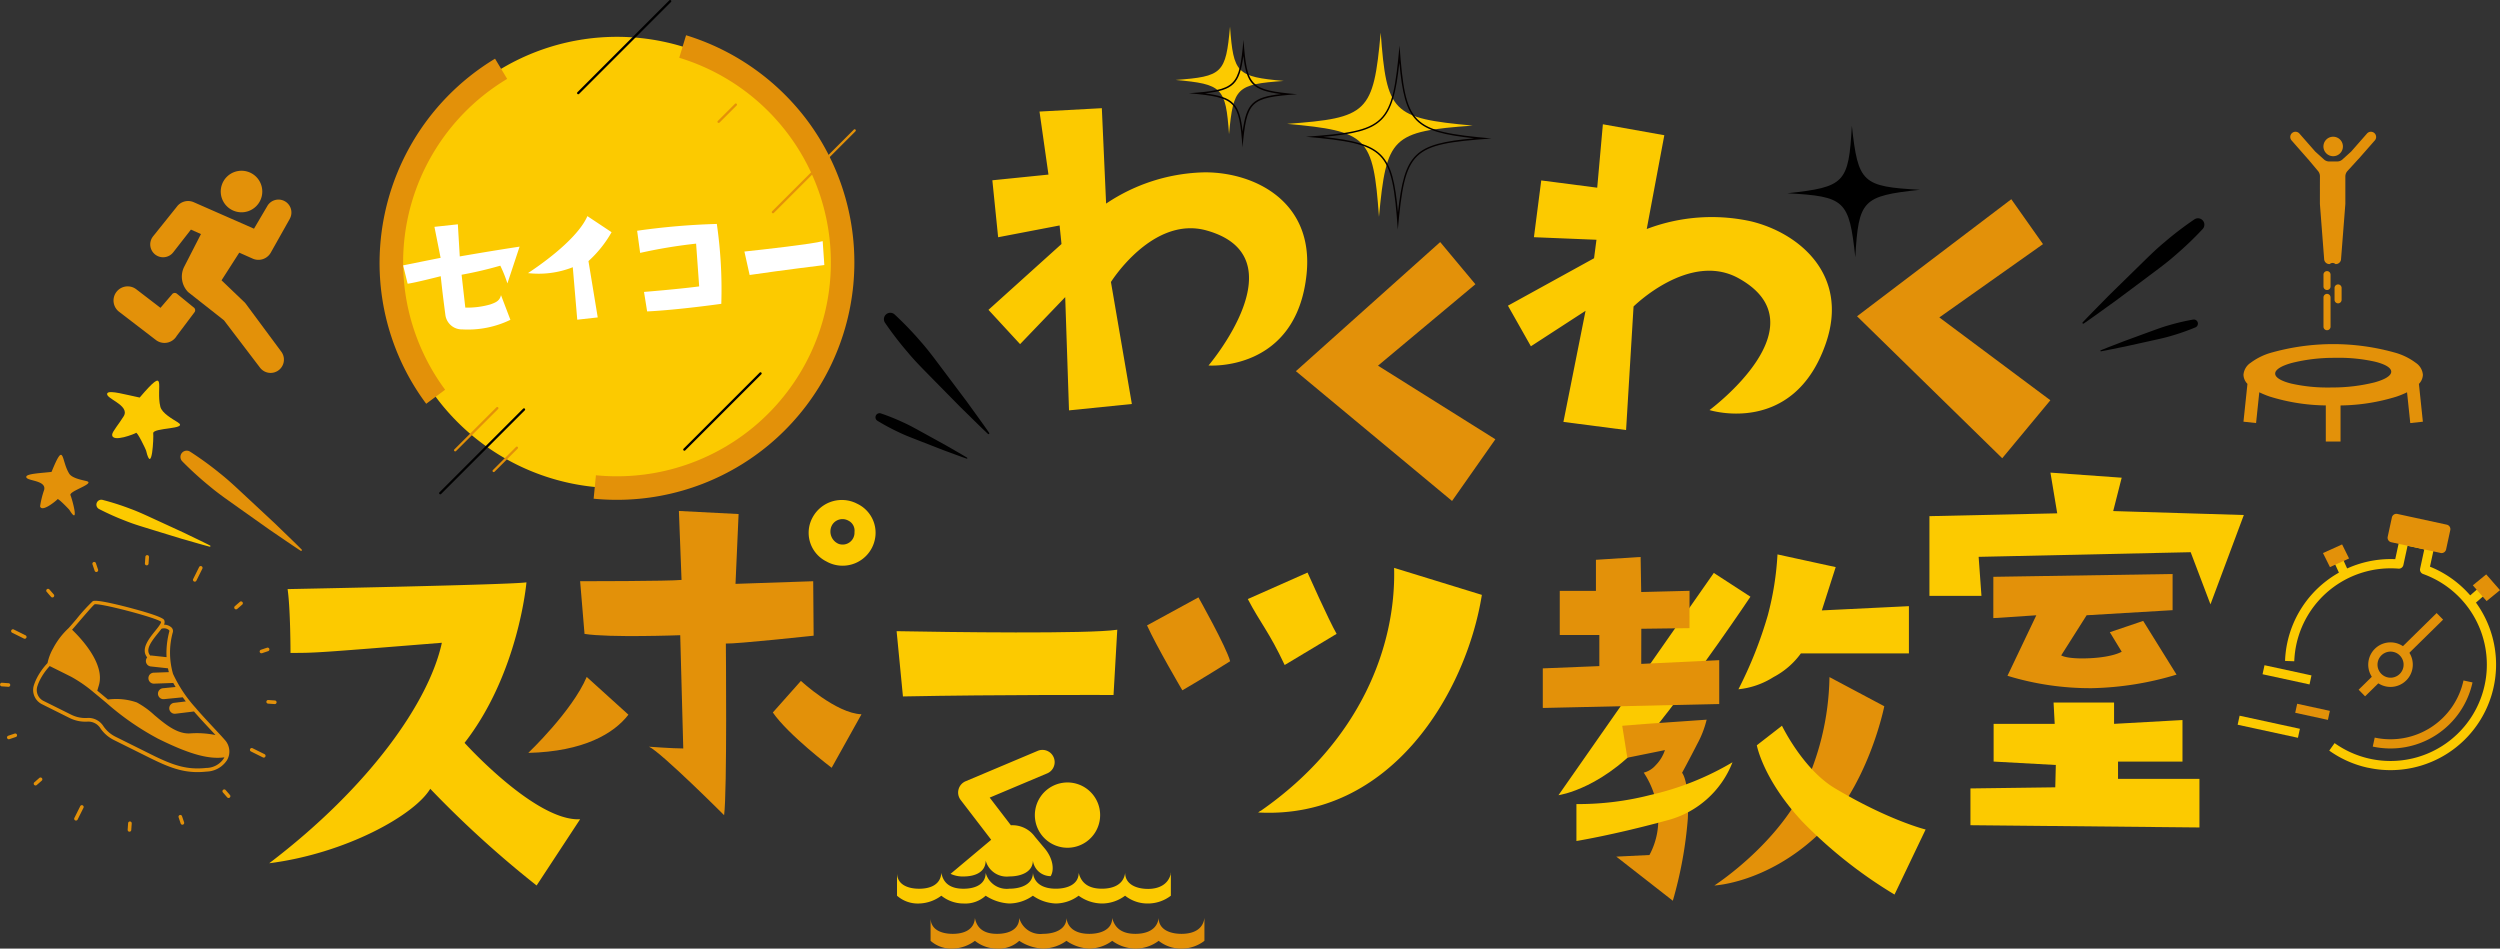 <svg xmlns="http://www.w3.org/2000/svg" xmlns:xlink="http://www.w3.org/1999/xlink" width="366.274" height="138.981" viewBox="0 0 366.274 138.981">
  <rect x="0" y="0" width="366.274" height="138.981" fill="#333333" stroke="none"/>
  <defs>
    <clipPath id="clip-path">
      <rect id="長方形_6078" data-name="長方形 6078" width="366.274" height="138.981" fill="none"/>
    </clipPath>
  </defs>
  <g id="img_index_logo_exciting_school_sports" transform="translate(0 0)">
    <g id="グループ_14059" data-name="グループ 14059" transform="translate(0 0)" clip-path="url(#clip-path)">
      <path id="パス_8734" data-name="パス 8734" d="M89.778,43.9c-1.055-1.531-2.163-3.022-3.243-4.533L83.2,34.925c-1.118-1.475-2.2-2.988-3.429-4.373a49.473,49.473,0,0,0-3.852-4,.936.936,0,0,0-1.407,1.209A49.673,49.673,0,0,0,77.9,32.163c1.183,1.426,2.517,2.717,3.807,4.046l3.9,3.964c1.332,1.292,2.637,2.611,3.992,3.885a.126.126,0,0,0,.176,0v0a.121.121,0,0,0,.009-.148" transform="translate(55.14 19.51)"/>
      <path id="パス_8735" data-name="パス 8735" d="M87.083,41.278c-1.019-.616-2.059-1.2-3.086-1.794L80.88,37.763c-1.041-.566-2.071-1.167-3.154-1.651a31.62,31.62,0,0,0-3.3-1.325.6.6,0,0,0-.5,1.076,32.063,32.063,0,0,0,3.135,1.684c1.064.521,2.184.923,3.288,1.36L83.663,40.2c1.118.406,2.227.832,3.352,1.219a.08.08,0,0,0,.1-.047l0,0a.081.081,0,0,0-.035-.089" transform="translate(54.609 25.775)"/>
      <path id="パス_8736" data-name="パス 8736" d="M32.941,52.4c-1.282-1.294-2.607-2.541-3.91-3.812l-3.983-3.713c-1.334-1.23-2.638-2.5-4.063-3.626a48.349,48.349,0,0,0-4.406-3.2.917.917,0,0,0-1.149,1.409,48.9,48.9,0,0,0,4.025,3.666c1.386,1.17,2.894,2.186,4.371,3.246l4.443,3.149c1.508,1.017,3,2.064,4.521,3.058a.123.123,0,0,0,.169-.033v0a.121.121,0,0,0-.017-.145" transform="translate(11.257 28.114)" fill="#e39109"/>
      <path id="パス_8737" data-name="パス 8737" d="M19.386,38.141c1.651,1.028-3.755.726-3.619,1.6.08.512-.167,6.222-1.05,2.5-.026-.124-1.341-2.887-1.484-2.56-.03.064-3.539,1.519-3.48.235.019-.437,1.019-1.581,1.689-2.685,1.008-1.663-2.915-2.631-2.382-3.389.319-.455,2.79.258,4.723.653,4.188-4.9,2.328-1.484,3.027,1.341.228.944,1.8,1.815,2.576,2.3" transform="translate(6.681 23.751)" fill="#fcca00" fill-rule="evenodd"/>
      <path id="パス_8738" data-name="パス 8738" d="M24.769,48.75c-1.278-.651-2.576-1.256-3.863-1.886l-3.894-1.792c-1.3-.59-2.59-1.221-3.932-1.708A37.96,37.96,0,0,0,9,42.06a.721.721,0,0,0-.51,1.336A38.1,38.1,0,0,0,12.4,45.145c1.325.533,2.7.92,4.068,1.348l4.1,1.257c1.378.388,2.746.8,4.134,1.17a.1.1,0,0,0,.117-.066v0a.093.093,0,0,0-.049-.1" transform="translate(6.014 31.175)" fill="#fcca00"/>
      <path id="パス_8739" data-name="パス 8739" d="M11,42.1c1.487.361-2.626,1.468-2.309,2.092.185.364,1.411,4.693-.167,2.132C8.47,46.237,6.8,44.5,6.779,44.776c-.005.056-2.269,2.008-2.543,1.034a13.008,13.008,0,0,1,.6-2.424c.345-1.493-2.828-1.249-2.616-1.945.125-.42,2.149-.5,3.692-.677,1.923-4.7,1.374-1.684,2.593.256.4.65,1.794.913,2.492,1.081" transform="translate(1.638 28.375)" fill="#e39109" fill-rule="evenodd"/>
      <path id="パス_8740" data-name="パス 8740" d="M108.275,16.109c11.828,1.076,12.614,1.869,13.469,13.614,1.092-11.722,1.89-12.5,13.735-13.359-11.83-1.08-12.612-1.874-13.483-13.617-1.076,11.727-1.876,12.5-13.722,13.363" transform="translate(80.289 2.037)" fill="#fcca00" fill-rule="evenodd"/>
      <path id="パス_8741" data-name="パス 8741" d="M150.361,20.468c8.473.467,9.053,1.014,9.962,9.376.482-8.4,1.031-8.972,9.467-9.885-8.473-.47-9.052-1.019-9.972-9.38-.47,8.4-1.02,8.974-9.457,9.888" transform="translate(111.497 7.846)" fill-rule="evenodd"/>
      <path id="パス_8742" data-name="パス 8742" d="M153.867,48.2,143.717,62.72,131.11,80.764s6.858-.913,13.561-9.113,14.564-19.967,14.564-19.967Z" transform="translate(97.222 35.74)" fill="#fcca00"/>
      <path id="パス_8743" data-name="パス 8743" d="M90.635,9.594l1.313,9.235-8.222.834.848,8.345,9.005-1.726L93.857,29l-10.7,9.645,4.632,5.024L94.4,36.781l.557,16.592,9.209-.935L101.1,34.566s6.109-9.78,14.038-7.543c13.779,3.891.258,19.775.258,19.775s12.894.984,14.368-13.4c1.087-10.609-7.579-14.878-14.808-14.9a26.776,26.776,0,0,0-14.564,4.582L99.766,9.1Z" transform="translate(61.663 6.75)" fill="#fcca00"/>
      <path id="パス_8744" data-name="パス 8744" d="M131.9,58.295,109.019,39.279l21.142-18.915,5.158,6.181L121.051,38.473l17.194,10.784Z" transform="translate(80.84 15.101)" fill="#e39109"/>
      <path id="パス_8745" data-name="パス 8745" d="M140.768,10.455l-.829,9.291-8.2-1.062L130.665,27l9.162.374-.352,2.71-12.617,6.949,3.363,5.949,8.009-5.2-3.243,16.28,9.181,1.191,1.094-18.1s8.18-8.128,15.386-4.14c12.528,6.933-4.26,19.314-4.26,19.314s12.33,3.9,17.048-9.773c3.478-10.082-3.985-16.215-11.017-17.891A26.8,26.8,0,0,0,147.194,25.8l2.576-13.742Z" transform="translate(94.069 7.753)" fill="#fcca00"/>
      <path id="パス_8746" data-name="パス 8746" d="M177.5,54.708l-21.271-20.8,22.6-17.149,4.643,6.578L168.286,34.077l16.266,12.135Z" transform="translate(115.846 12.429)" fill="#e39109"/>
      <path id="パス_8747" data-name="パス 8747" d="M137.577,47.27v4.556h-5.3v6.463h5.8v4.556l-8.284.333v5.8l25.848-.58V61.975l-11.426.547.01-5.146,7.058-.091.009-5.47-7.083.178-.084-5.137Z" transform="translate(96.242 34.745)" fill="#e39109"/>
      <path id="パス_8748" data-name="パス 8748" d="M140.572,61.144l8.64-.6a14.578,14.578,0,0,1-1.391,3.582c-1.16,2.278-2.21,4.2-2.21,4.2s1.092,1.182.845,6.691a59.8,59.8,0,0,1-2.2,12.055l-8.277-6.463,4.854-.239a10.825,10.825,0,0,0,1.193-6.6,12.783,12.783,0,0,0-2.029-5.468,3.419,3.419,0,0,0,1.74-1.078A5.691,5.691,0,0,0,143.1,65l-5.51,1.118-.745-4.679Z" transform="translate(100.828 44.896)" fill="#e39109"/>
      <path id="パス_8749" data-name="パス 8749" d="M132.62,70.254a42.406,42.406,0,0,0,10.811-1.325,41.654,41.654,0,0,0,12.055-4.8,14.01,14.01,0,0,1-9.507,8.492c-7.8,2.144-13.359,3.044-13.359,3.044Z" transform="translate(98.341 47.55)" fill="#fcca00"/>
      <path id="パス_8750" data-name="パス 8750" d="M151.972,46.641a43.608,43.608,0,0,1-1.414,8.906A60.866,60.866,0,0,1,146.249,66.4a11.785,11.785,0,0,0,5.136-1.785,11.6,11.6,0,0,0,4.019-3.476h15.823V54.222l-12.758.622L160.5,48.5Z" transform="translate(108.447 34.586)" fill="#fcca00"/>
      <path id="パス_8751" data-name="パス 8751" d="M161.087,56.962A39.607,39.607,0,0,1,156.9,74.074c-4.309,8.035-12.677,13.42-12.677,13.42s7.539-.331,15.036-7.29,9.859-18.972,9.859-18.972Z" transform="translate(106.948 42.239)" fill="#e39109"/>
      <path id="パス_8752" data-name="パス 8752" d="M151.482,61.055s3.06,6.357,7.746,9.155c7.912,4.721,13.3,6.047,13.3,6.047l-4.556,9.528a66.983,66.983,0,0,1-13.546-10.729c-5.757-6.212-6.628-11.142-6.628-11.142Z" transform="translate(109.594 45.274)" fill="#fcca00"/>
      <path id="パス_8753" data-name="パス 8753" d="M169.526,52.1l.414,5.716h-7.623V46.139l18.723-.414-.993-5.965,10.437.745-1.242,4.888,19.138.58-4.888,13.089-2.9-7.642Z" transform="translate(120.363 29.483)" fill="#fcca00"/>
      <path id="パス_8754" data-name="パス 8754" d="M167.694,48.7l26.262-.414v5.3l-12.593.745-3.727,5.881s.827.58,4.225.414,4.639-.953,4.639-.953l-1.74-2.858,4.887-1.656,4.888,7.87a45.741,45.741,0,0,1-12.428,1.987A41.378,41.378,0,0,1,169.765,63.2l4.225-8.864-6.3.414Z" transform="translate(124.35 35.809)" fill="#e39109"/>
      <path id="パス_8755" data-name="パス 8755" d="M177.946,59.1h8.864v3.128l10.024-.559v6.088H187.39v2.527h11.929v7.125l-33.552-.331V71.691l12.428-.165.082-3.272-9.113-.5V62.226h8.948Z" transform="translate(122.921 43.823)" fill="#fcca00"/>
      <path id="パス_8756" data-name="パス 8756" d="M47.939,57.845c-18.488,1.487-18.488,1.487-22.173,1.487,0,0,0-6.445-.425-9.35,0,0,33.082-.637,34.994-.993,0,0-1.132,13.319-9.068,23.519,0,0,10.414,11.546,16.931,11.193l-6.374,9.706A152.994,152.994,0,0,1,46.24,79.239c-2.337,3.9-12.469,9.491-23.591,10.909,14.8-11.264,23.448-23.732,25.29-32.3" transform="translate(16.795 36.327)" fill="#fcca00"/>
      <path id="パス_8757" data-name="パス 8757" d="M44.447,78.423S50.878,72.314,53,67.3l6.111,5.529c-2.123,2.766-6.559,5.4-14.664,5.6m41.8-17.171S74.931,62.474,73.386,62.41c0,0,.2,21.738-.256,25.146,0,0-9.2-9.2-11-10.033,0,0,3.471.258,5.016.258L66.7,61.187s-10.42.387-14.021-.192l-.643-7.717s13.183,0,14.857-.193l-.387-10.1,8.746.449L74.8,53.664l11.383-.385Zm-1.865,6.625s5.144,4.758,8.875,4.887L88.886,80.61s-6.365-4.824-8.617-8.1Z" transform="translate(32.959 31.877)" fill="#e39109"/>
      <path id="パス_8758" data-name="パス 8758" d="M75.429,53.189c7.482.141,28.23.425,32.328-.212l-.547,9.563s-16.764-.07-30.853.212Z" transform="translate(55.933 39.284)" fill="#fcca00"/>
      <path id="パス_8759" data-name="パス 8759" d="M105.836,83.61a1.066,1.066,0,0,0,.3-.228h.077C120.9,73.187,126.073,59.11,125.77,47.773l12.858,3.957c-2.281,14.3-13.314,32.946-32.791,31.88m.38-.228h0Z" transform="translate(78.48 35.425)" fill="#fcca00"/>
      <path id="パス_8760" data-name="パス 8760" d="M75.068,42.565a4.868,4.868,0,0,0-6.43,1.994,4.687,4.687,0,0,0,1.994,6.5,4.828,4.828,0,0,0,7.074-3.088,4.7,4.7,0,0,0-2.638-5.4m-.32,4.181a1.738,1.738,0,0,1-2.314,1.736,1.962,1.962,0,0,1-.965-2.766,1.771,1.771,0,0,1,2.379-.643,1.629,1.629,0,0,1,.9,1.672" transform="translate(50.442 31.198)" fill="#fcca00"/>
      <path id="パス_8761" data-name="パス 8761" d="M104.03,50.254s4.108,7.3,4.641,9.359c0,0-4.338,2.738-7,4.26,0,0-3.8-6.466-5.174-9.51Z" transform="translate(71.554 37.265)" fill="#e39109"/>
      <path id="パス_8762" data-name="パス 8762" d="M110.376,61.712c-2.283-4.869-3.577-6.163-5.4-9.664l8.751-3.88s3.117,7,4.26,8.978Z" transform="translate(77.84 35.718)" fill="#fcca00"/>
      <path id="パス_8763" data-name="パス 8763" d="M95.732,71.808a4.782,4.782,0,1,0,5.54-3.878,4.78,4.78,0,0,0-5.54,3.878M115.6,81.088l0,.01,0,0Zm-.068.115h.044c.007-.047.014-.066.021-.1-.01.005-.064-.038-.064.1m-3.29,2.248c-1.728,0-3.354-.679-3.354-2.356v-.007c-.211,1.681-1.675,2.332-3.406,2.332s-2.985-.648-3.4-2.325v-.007c0,1.681-1.623,2.332-3.352,2.332s-3.143-.648-3.352-2.325v-.007c0,1.681-1.728,2.332-3.459,2.332A3.191,3.191,0,0,1,88.454,81.1v-.007c0,1.681-1.519,2.332-3.248,2.332s-2.934-.648-3.248-2.325v-.007c-.1,1.681-1.519,2.332-3.248,2.332s-3.248-.648-3.248-2.325v3.347a4.6,4.6,0,0,0,3.248,1.142,5.673,5.673,0,0,0,3.248-1.142,5.194,5.194,0,0,0,3.248,1.142,4.421,4.421,0,0,0,3.248-1.142,6.9,6.9,0,0,0,3.457,1.142,6.053,6.053,0,0,0,3.459-1.142,6.261,6.261,0,0,0,3.352,1.142,5.732,5.732,0,0,0,3.352-1.142,5.889,5.889,0,0,0,3.4,1.142,5.654,5.654,0,0,0,3.406-1.142,5.272,5.272,0,0,0,3.352,1.142,5.5,5.5,0,0,0,3.352-1.142V81.261h-.017c-.357,1.468-1.641,2.191-3.333,2.191M85.215,81.628c1.729,0,3.239-.651,3.239-2.332V79.3a3.191,3.191,0,0,0,3.457,2.325c1.731,0,3.459-.651,3.459-2.332V79.3a2.626,2.626,0,0,0,2.607,2.283c.6-1,.279-2.687-.879-4.066l-1.43-1.71a4.056,4.056,0,0,0-3.518-1.679l-3.107-4.053,8.424-3.548a1.791,1.791,0,1,0-1.395-3.3L85.514,67.68a1.79,1.79,0,0,0-.724,2.741l4.472,5.831-5.951,4.991a4.173,4.173,0,0,0,1.9.385" transform="translate(55.957 46.782)" fill="#fcca00"/>
      <path id="パス_8764" data-name="パス 8764" d="M123.558,6.352c.8,8.688,2.212,10.118,10.951,11.071-8.751.791-10.191,2.193-11.156,10.862-.787-8.688-2.2-10.118-10.937-11.069,8.753-.791,10.19-2.2,11.142-10.864m.023-2.522c-1.076,11.727-1.876,12.5-13.721,13.363,11.828,1.075,12.614,1.869,13.469,13.614,1.092-11.724,1.89-12.5,13.735-13.359-11.83-1.08-12.612-1.874-13.483-13.617" transform="translate(81.463 2.84)" fill="#040000"/>
      <path id="パス_8765" data-name="パス 8765" d="M98.882,10.043c6.9.627,7.358,1.09,7.858,7.941.637-6.839,1.1-7.292,8.013-7.793-6.9-.629-7.358-1.094-7.867-7.943-.627,6.841-1.094,7.294-8,7.8" transform="translate(73.324 1.667)" fill="#fcca00" fill-rule="evenodd"/>
      <path id="パス_8766" data-name="パス 8766" d="M108,5.7c.467,4.112,1.391,5.05,5.522,5.589-4.14.46-5.082,1.381-5.625,5.481-.46-4.11-1.384-5.049-5.515-5.587,4.14-.46,5.08-1.381,5.618-5.482m.021-2.334c-.629,6.841-1.094,7.294-8,7.8,6.9.627,7.358,1.09,7.856,7.941.637-6.839,1.1-7.292,8.013-7.793-6.9-.629-7.356-1.094-7.865-7.943" transform="translate(74.162 2.493)" fill="#040000"/>
      <path id="パス_8767" data-name="パス 8767" d="M21.3,46.948a.265.265,0,1,1,.529.037l-.066.97a.265.265,0,0,1-.284.246.233.233,0,0,1-.1-.026.268.268,0,0,1-.148-.256Zm-7.3,2.2a.254.254,0,0,0,.2.014.265.265,0,0,0,.167-.336l-.31-.921a.265.265,0,1,0-.5.169l.31.921a.261.261,0,0,0,.134.153M6.839,52.08l.639.733a.284.284,0,0,0,.082.064.266.266,0,0,0,.319-.413l-.639-.733a.265.265,0,0,0-.4.348M1.254,65.469.283,65.4a.266.266,0,0,0-.136.5.271.271,0,0,0,.1.028l.97.066a.267.267,0,0,0,.284-.247.264.264,0,0,0-.247-.282m.876,7.388-.921.31a.265.265,0,0,0-.167.336.258.258,0,0,0,.132.153.274.274,0,0,0,.2.014l.921-.31a.265.265,0,1,0-.169-.5M6.14,79.373a.267.267,0,0,0-.376-.026l-.731.639a.263.263,0,0,0-.026.374.22.22,0,0,0,.082.063.263.263,0,0,0,.293-.037l.733-.639a.267.267,0,0,0,.026-.374m22.278-28.81a.263.263,0,0,0,.355-.12l.866-1.74a.266.266,0,1,0-.475-.237L28.3,50.208a.265.265,0,0,0,.12.355m-16.309,32.8a.264.264,0,0,0-.355.118l-.867,1.742a.266.266,0,0,0,.475.237l.867-1.741a.266.266,0,0,0-.12-.355M19.3,86.008a.266.266,0,0,0-.531-.037l-.066.97a.269.269,0,0,0,.146.256.247.247,0,0,0,.1.026.264.264,0,0,0,.282-.246Zm7.361-1.081a.265.265,0,0,0-.5.169l.308.923a.266.266,0,0,0,.336.167.266.266,0,0,0,.167-.336Zm7.025-3.083-.637-.733a.266.266,0,0,0-.4.35l.639.733a.263.263,0,0,0,.082.063.265.265,0,0,0,.317-.413M3.864,58.807a.266.266,0,0,0-.12-.355L2,57.587a.266.266,0,0,0-.237.475l1.742.866a.265.265,0,0,0,.357-.12M38.759,75.864,37.019,75a.266.266,0,1,0-.237.475l1.741.866a.266.266,0,0,0,.355-.12.263.263,0,0,0-.12-.355m.413-7.435a.281.281,0,0,0,.1.028l.97.066a.265.265,0,1,0,.035-.529l-.97-.066a.265.265,0,0,0-.136.5m-.977-7.374a.269.269,0,0,0,.2.014l.921-.31a.265.265,0,0,0-.169-.5l-.921.308a.267.267,0,0,0-.167.338.271.271,0,0,0,.134.153m-3.809-6.5a.311.311,0,0,0,.082.063.263.263,0,0,0,.293-.038l.733-.637a.265.265,0,0,0-.348-.4l-.733.637a.267.267,0,0,0-.026.376m-.85,21.513a2.509,2.509,0,0,1-.312.728,3.7,3.7,0,0,1-2.954,1.616c-2.992.322-5.078-.4-8.359-2.029l-5.226-2.6a5.16,5.16,0,0,1-2.01-1.773,2.091,2.091,0,0,0-1.846-.92,5.169,5.169,0,0,1-2.628-.531L6.135,68.537a2.319,2.319,0,0,1-1.179-2.743,7.113,7.113,0,0,1,.418-1.028,9.329,9.329,0,0,1,1.59-2.248,7.278,7.278,0,0,1,.782-2.092l.049-.091c.033-.061.068-.122.1-.185A11.072,11.072,0,0,1,10,57.446c.125-.115.641-.718,1.188-1.355a26.129,26.129,0,0,1,2.4-2.64c.526-.324,4.638.752,5.886,1.09,2.86.773,4.4,1.334,4.575,1.665a.759.759,0,0,1-.026.683,1.668,1.668,0,0,1,1.04.364.711.711,0,0,1,.263.726,11.186,11.186,0,0,0,.024,6.121,19.675,19.675,0,0,0,3.3,4.963c.738.879,1.8,2.01,2.727,3.008.442.474.848.909,1.167,1.259.143.157.266.3.369.416a2.541,2.541,0,0,1,.632,2.287l-.009.033m-11.5-14.639a.82.82,0,0,1,.226-.007l2.139.232a12.363,12.363,0,0,1,.416-3.809c.016-.056-.017-.118-.1-.188a1.132,1.132,0,0,0-1.015-.181.321.321,0,0,1-.044.014c-.152.207-.329.428-.519.664-1.09,1.348-1.863,2.449-1.108,3.276M10.56,57.63h0c1.386,1.332,4.864,5.064,3.922,8.157-.084.275-.16.533-.226.775.388.317.785.648,1.193.987l.373.312,0,0a9.188,9.188,0,0,1,4.223.425A12.479,12.479,0,0,1,22.6,70.124c1.58,1.332,3.37,2.842,5.3,2.694a13.687,13.687,0,0,1,3.675.244c-.183-.2-.38-.409-.585-.629-.866-.926-1.837-1.968-2.57-2.823l-2.717.329a.8.8,0,0,1-.453-.077.784.784,0,0,1-.139-.089.8.8,0,0,1,.4-1.43l1.715-.207c-.148-.192-.3-.4-.458-.608a.237.237,0,0,1-.051.01l-2.692.265a.812.812,0,0,1-.435-.08.768.768,0,0,1-.153-.1.8.8,0,0,1-.289-.543.8.8,0,0,1,.721-.876l1.862-.183c-.124-.2-.242-.4-.348-.589l-2.806.1a.8.8,0,0,1-.832-.773.821.821,0,0,1,.1-.42.8.8,0,0,1,.674-.413l2.22-.08c-.049-.186-.092-.374-.129-.561h0l-2.517-.273a.793.793,0,0,1-.272-.08.8.8,0,0,1-.441-.806.793.793,0,0,1,.158-.4l.03-.037c-.986-1.216.253-2.748,1.163-3.878.371-.458.925-1.144.864-1.344-.665-.594-8.877-2.753-9.735-2.56-.261.19-1.508,1.646-2.261,2.523-.474.554-.82.96-1.034,1.195m22.316,18.7c-2.339.329-5.228-.493-9.77-2.752a39.594,39.594,0,0,1-7.541-5.239l-.456-.381c-.448-.373-.883-.735-1.306-1.08l-.017-.012a20.02,20.02,0,0,0-3.37-2.341s-1.482-.742-2.464-1.23l-.676-.334A9.018,9.018,0,0,0,5.849,65a6.531,6.531,0,0,0-.387.951,1.786,1.786,0,0,0,.909,2.109l4.066,2.022a4.632,4.632,0,0,0,2.358.477,2.587,2.587,0,0,1,2.323,1.156,4.63,4.63,0,0,0,1.8,1.59l5.228,2.6c3.185,1.585,5.205,2.285,8.065,1.977a3.1,3.1,0,0,0,2.56-1.369c.038-.061.071-.124.1-.185" transform="translate(0 34.629)" fill="#e39109"/>
      <path id="パス_8768" data-name="パス 8768" d="M99.037,36.153A33.057,33.057,0,1,1,65.979,3.1,33.058,33.058,0,0,1,99.037,36.153" transform="translate(24.413 2.295)" fill="#fcca00"/>
      <path id="パス_8769" data-name="パス 8769" d="M66.714,71.031c-1.139,0-2.29-.056-3.419-.165l.336-3.434c1.017.1,2.055.15,3.083.15A31.337,31.337,0,0,0,75.838,6.265l1-3.3A35.052,35.052,0,0,1,94.519,15.349,34.785,34.785,0,0,1,66.714,71.031M38.766,56.958a34.5,34.5,0,0,1-6.834-20.708A34.988,34.988,0,0,1,48.851,6.4l1.775,2.959A31.342,31.342,0,0,0,41.537,54.9Z" transform="translate(23.678 2.199)" fill="#e39109"/>
      <path id="パス_8770" data-name="パス 8770" d="M38.369,40.745a.174.174,0,0,1-.122-.05.171.171,0,0,1,0-.244l6.162-6.162a.172.172,0,0,1,.244.244l-6.162,6.162a.174.174,0,0,1-.122.05" transform="translate(28.323 25.389)" fill="#e39109"/>
      <path id="パス_8771" data-name="パス 8771" d="M37.115,46.953a.174.174,0,0,1-.122-.051.171.171,0,0,1,0-.244L49.251,34.4a.172.172,0,0,1,.244.244L37.237,46.9a.174.174,0,0,1-.122.051" transform="translate(27.393 25.472)"/>
      <path id="パス_8772" data-name="パス 8772" d="M41.608,41.306a.174.174,0,0,1-.122-.051.171.171,0,0,1,0-.244l3.391-3.391a.172.172,0,0,1,.244.244L41.73,41.255a.174.174,0,0,1-.122.051" transform="translate(30.725 27.859)" fill="#e39109"/>
      <path id="パス_8773" data-name="パス 8773" d="M48.721,13.809a.174.174,0,0,1-.122-.051.171.171,0,0,1,0-.244L62.062.051a.172.172,0,0,1,.244.244L48.842,13.758a.174.174,0,0,1-.122.051" transform="translate(35.999 0)"/>
      <path id="パス_8774" data-name="パス 8774" d="M60.533,11.56a.174.174,0,0,1-.122-.051.171.171,0,0,1,0-.244l2.51-2.51A.173.173,0,0,1,63.166,9l-2.511,2.51a.174.174,0,0,1-.122.051" transform="translate(44.758 6.455)" fill="#e39109"/>
      <path id="パス_8775" data-name="パス 8775" d="M65.1,23.183a.174.174,0,0,1-.122-.05.171.171,0,0,1,0-.244L76.945,10.925a.172.172,0,1,1,.244.244L65.225,23.133a.174.174,0,0,1-.122.05" transform="translate(48.147 8.064)" fill="#e39109"/>
      <path id="パス_8776" data-name="パス 8776" d="M57.651,42.812a.174.174,0,0,1-.122-.05.171.171,0,0,1,0-.244L68.678,31.369a.172.172,0,0,1,.244.244L57.773,42.762a.174.174,0,0,1-.122.05" transform="translate(42.621 23.223)"/>
      <path id="パス_8777" data-name="パス 8777" d="M34.573,27.574l-.658-2.687s4.857-.986,5.489-1.1L38.5,19.241l3.431-.371.279,4.706s4.852-.848,8.765-1.433l-1.785,5.388a18.787,18.787,0,0,0-1.04-2.6,56.417,56.417,0,0,1-5.672,1.327l.545,4.815a12.083,12.083,0,0,0,3.673-.467c.73-.263,1.372-.493,1.553-1.364l1.381,3.621a14.293,14.293,0,0,1-7.043,1.405,2.435,2.435,0,0,1-2.48-2.1c-.388-2.947-.477-3.765-.686-5.695,0,0-3.87.993-4.847,1.1" transform="translate(25.149 13.993)" fill="#fff"/>
      <path id="パス_8778" data-name="パス 8778" d="M44.421,26.529c3.779-2.5,7.55-5.693,8.7-8.347l3.542,2.355a16.994,16.994,0,0,1-3.387,4.234l1.358,8.251-3,.334-.655-7.687a13.618,13.618,0,0,1-6.555.86" transform="translate(32.939 13.483)" fill="#fff"/>
      <path id="パス_8779" data-name="パス 8779" d="M65.275,18.836a67.134,67.134,0,0,1,.657,11.708s-6.245.892-10.867,1.116L54.608,28.8s4.793-.38,8.082-.806l-.449-6.266a73.615,73.615,0,0,0-8.2,1.358L53.6,19.841a102.747,102.747,0,0,1,11.675-1" transform="translate(39.746 13.968)" fill="#fff"/>
      <path id="パス_8780" data-name="パス 8780" d="M62.625,21.81c2.661-.284,10.042-1.108,11.468-1.522l.242,3.5s-5.956.724-10.946,1.456Z" transform="translate(46.438 15.044)" fill="#fff"/>
      <path id="パス_8781" data-name="パス 8781" d="M115.059,79.554c-1.728,0-3.352-.648-3.352-2.327v-.005c-.209,1.681-1.675,2.332-3.406,2.332s-2.985-.648-3.4-2.327v-.005c0,1.681-1.621,2.332-3.352,2.332s-3.143-.648-3.352-2.327v-.005c0,1.681-1.728,2.332-3.457,2.332a3.191,3.191,0,0,1-3.459-2.327v-.005c0,1.681-1.517,2.332-3.248,2.332s-2.933-.648-3.248-2.327v-.005c-.1,1.681-1.517,2.332-3.248,2.332s-3.248-.648-3.248-2.327v3.349a4.6,4.6,0,0,0,3.248,1.141,5.667,5.667,0,0,0,3.248-1.141,5.2,5.2,0,0,0,3.248,1.141,4.418,4.418,0,0,0,3.248-1.141,6.9,6.9,0,0,0,3.459,1.141,6.042,6.042,0,0,0,3.457-1.141,6.258,6.258,0,0,0,3.352,1.141,5.726,5.726,0,0,0,3.352-1.141,5.891,5.891,0,0,0,3.4,1.141,5.649,5.649,0,0,0,3.406-1.141,5.271,5.271,0,0,0,3.352,1.141,5.491,5.491,0,0,0,3.352-1.141V77.222c-.209,1.681-1.621,2.332-3.352,2.332" transform="translate(58.049 57.263)" fill="#e39109"/>
      <path id="パス_8782" data-name="パス 8782" d="M21.616,20.448a3.043,3.043,0,1,1,.933-.148,3,3,0,0,1-.933.148" transform="translate(13.773 10.655)" fill="#e39109"/>
      <path id="パス_8783" data-name="パス 8783" d="M30.281,42.183a1.958,1.958,0,0,1-1.574-.8L23.444,34.47l-5.207-4.1a.625.625,0,0,1-.051-.045,3.228,3.228,0,0,1-.519-3.786l2.409-4.7-1.468-.655-2.574,3.305a1.884,1.884,0,0,1-3.046-2.217L13,22.248l3.528-4.4a2.06,2.06,0,0,1,2.487-.679l8.833,3.882,1.923-3.271a1.892,1.892,0,0,1,3.33,1.8l0,.01-2.778,4.937a2.077,2.077,0,0,1-2.731.881l-1.905-.845-2.595,4.051,3.22,3.083a2.011,2.011,0,0,1,.343.366l.005.007,5.2,7.018a1.948,1.948,0,0,1-1.576,3.093" transform="translate(9.366 12.454)" fill="#e39109"/>
      <path id="パス_8784" data-name="パス 8784" d="M21.276,27.162a.5.5,0,0,1,.157.693l-2.626,3.492a2.074,2.074,0,0,1-3.053.6L10.362,27.81a2.073,2.073,0,1,1,2.523-3.29l3.542,2.717L18.1,25.283a.5.5,0,0,1,.7-.143Z" transform="translate(7.083 17.865)" fill="#e39109"/>
      <path id="パス_8785" data-name="パス 8785" d="M175.225,33.607c1.28-1.355,2.6-2.665,3.9-4l3.985-3.9c1.332-1.292,2.635-2.628,4.066-3.812a49.614,49.614,0,0,1,4.427-3.382.939.939,0,0,1,1.21,1.414,49.716,49.716,0,0,1-4.025,3.851c-1.39,1.233-2.908,2.309-4.392,3.431l-4.467,3.333c-1.519,1.078-3.013,2.186-4.551,3.241a.123.123,0,0,1-.172-.03v0a.123.123,0,0,1,.014-.148" transform="translate(129.91 13.618)"/>
      <path id="パス_8786" data-name="パス 8786" d="M176.748,31.391c1.1-.455,2.222-.871,3.332-1.308l3.352-1.23c1.118-.4,2.231-.839,3.379-1.156a32.112,32.112,0,0,1,3.474-.81.6.6,0,0,1,.336,1.144,32.019,32.019,0,0,1-3.365,1.191c-1.135.354-2.306.583-3.466.846l-3.487.771c-1.17.232-2.335.484-3.511.7a.078.078,0,0,1-.092-.063v0a.076.076,0,0,1,.047-.082" transform="translate(131.028 19.933)"/>
      <path id="パス_8787" data-name="パス 8787" d="M199.613,66.937l.287-1.322a10.948,10.948,0,0,0,13.007-8.37l1.322.287a12.3,12.3,0,0,1-14.617,9.4" transform="translate(148.018 42.449)" fill="#e39109"/>
      <rect id="長方形_6071" data-name="長方形 6071" width="3.323" height="1.352" transform="translate(345.561 101.052) rotate(-44.479)" fill="#e39109"/>
      <rect id="長方形_6072" data-name="長方形 6072" width="7.529" height="1.352" transform="translate(351.619 95.094) rotate(-44.479)" fill="#e39109"/>
      <path id="パス_8788" data-name="パス 8788" d="M204.411,79.071a15.347,15.347,0,0,1-5.7-2.516l.785-1.1a14.114,14.114,0,1,0,12.96-24.778.676.676,0,0,1-.432-.78l.611-2.82-2.45-.531-.613,2.82a.676.676,0,0,1-.718.529A14.14,14.14,0,0,0,193.9,60.966a14.518,14.518,0,0,0-.315,2.5l-1.35-.051a15.693,15.693,0,0,1,.345-2.738,15.5,15.5,0,0,1,15.8-12.17l.63-2.912a.678.678,0,0,1,.8-.517l3.772.818a.677.677,0,0,1,.517.8l-.632,2.91a15.465,15.465,0,0,1-9.058,29.458" transform="translate(142.546 33.417)" fill="#fcca00"/>
      <path id="パス_8789" data-name="パス 8789" d="M208.634,48.961l-7.24-1.571a.675.675,0,0,1-.517-.8l.613-2.828a.675.675,0,0,1,.8-.517l7.239,1.571a.674.674,0,0,1,.517.8l-.613,2.83a.679.679,0,0,1-.8.517" transform="translate(148.944 32.052)" fill="#e39109"/>
      <rect id="長方形_6073" data-name="長方形 6073" width="1.351" height="2.531" transform="matrix(0.911, -0.412, 0.412, 0.911, 341.864, 82.113)" fill="#fcca00"/>
      <path id="パス_8790" data-name="パス 8790" d="M196.446,49.12l-1.019-2.055,2.8-1.264,1.019,2.055Z" transform="translate(144.914 33.963)" fill="#e39109"/>
      <rect id="長方形_6074" data-name="長方形 6074" width="2.531" height="1.352" transform="translate(361.46 87.62) rotate(-41.186)" fill="#fcca00"/>
      <path id="パス_8791" data-name="パス 8791" d="M210.051,52.231l-2.02-2.309,1.963-1.6,2.02,2.309Z" transform="translate(154.261 35.832)" fill="#e39109"/>
      <rect id="長方形_6075" data-name="長方形 6075" width="1.353" height="7.042" transform="translate(331.485 98.783) rotate(-77.762)" fill="#fcca00"/>
      <rect id="長方形_6076" data-name="長方形 6076" width="1.352" height="4.901" transform="translate(336.271 104.43) rotate(-77.752)" fill="#e39109"/>
      <rect id="長方形_6077" data-name="長方形 6077" width="1.352" height="9.042" transform="matrix(0.212, -0.977, 0.977, 0.212, 327.837, 106.179)" fill="#fcca00"/>
      <path id="パス_8792" data-name="パス 8792" d="M201.806,60.495a3.264,3.264,0,1,1,3.88-2.5,3.268,3.268,0,0,1-3.88,2.5m1.1-5.057a1.911,1.911,0,1,0,1.463,2.273,1.913,1.913,0,0,0-1.463-2.273" transform="translate(147.738 40.073)" fill="#e39109"/>
      <path id="パス_8793" data-name="パス 8793" d="M214.442,48.017l.58,5.54-1.846.2-.472-4.509a12.837,12.837,0,0,1-1.531.629,28.727,28.727,0,0,1-8.213,1.3v5.289H200.8V51.174a28.7,28.7,0,0,1-8.211-1.3,12.754,12.754,0,0,1-1.533-.629l-.472,4.509-1.846-.2.582-5.54a1.982,1.982,0,0,1-.582-1.327,2.323,2.323,0,0,1,1.035-1.75,9.268,9.268,0,0,1,2.816-1.43,33.417,33.417,0,0,1,18.587,0,9.308,9.308,0,0,1,2.816,1.43,2.325,2.325,0,0,1,1.033,1.75,1.98,1.98,0,0,1-.58,1.327m-6.381-3.236a23.966,23.966,0,0,0-5.625-.583c-.2,0-.4,0-.592.005a25.36,25.36,0,0,0-6,.742c-1.6.437-2.475,1-2.464,1.578.01.554.836,1.068,2.325,1.445a24.058,24.058,0,0,0,5.625.582c.185,0,.38,0,.592-.005a25.448,25.448,0,0,0,6-.74c1.6-.439,2.473-1,2.462-1.58-.009-.554-.834-1.066-2.323-1.444m-4.948-10.818V35.7a.517.517,0,1,1-1.034,0V33.962a.517.517,0,1,1,1.034,0m-2.137.867a.519.519,0,0,1,.517.521v4.288a.517.517,0,1,1-1.035,0V35.35a.519.519,0,0,1,.517-.521m-.517-2.818a.517.517,0,1,1,1.035,0v1.735a.517.517,0,1,1-1.035,0Zm5.169-16.987a.534.534,0,0,1-.063.063l-1.59,1.738a1.2,1.2,0,0,0-.313.808v4.032l-.632,8.095a.764.764,0,0,1-.759.705c-.021,0-.04,0-.059,0a.611.611,0,0,0-.836,0c-.019,0-.038,0-.059,0a.764.764,0,0,1-.759-.705l-.623-8.095c0-.047,0-2.849.005-4.061a1.194,1.194,0,0,0-.279-.77L198.2,15.088a.53.53,0,0,1-.063-.063L195.8,12.364a.764.764,0,1,1,1.144-1.012l2.308,2.628,1.294,1.169a1.11,1.11,0,0,0,.738.282h1.2a1.113,1.113,0,0,0,.738-.282l1.294-1.169,2.307-2.628a.764.764,0,1,1,1.144,1.012Zm-3.746-.364a1.427,1.427,0,1,1,1.423-1.426,1.425,1.425,0,0,1-1.423,1.426" transform="translate(139.952 8.226)" fill="#e39109" fill-rule="evenodd"/>
    </g>
  </g>
</svg>
